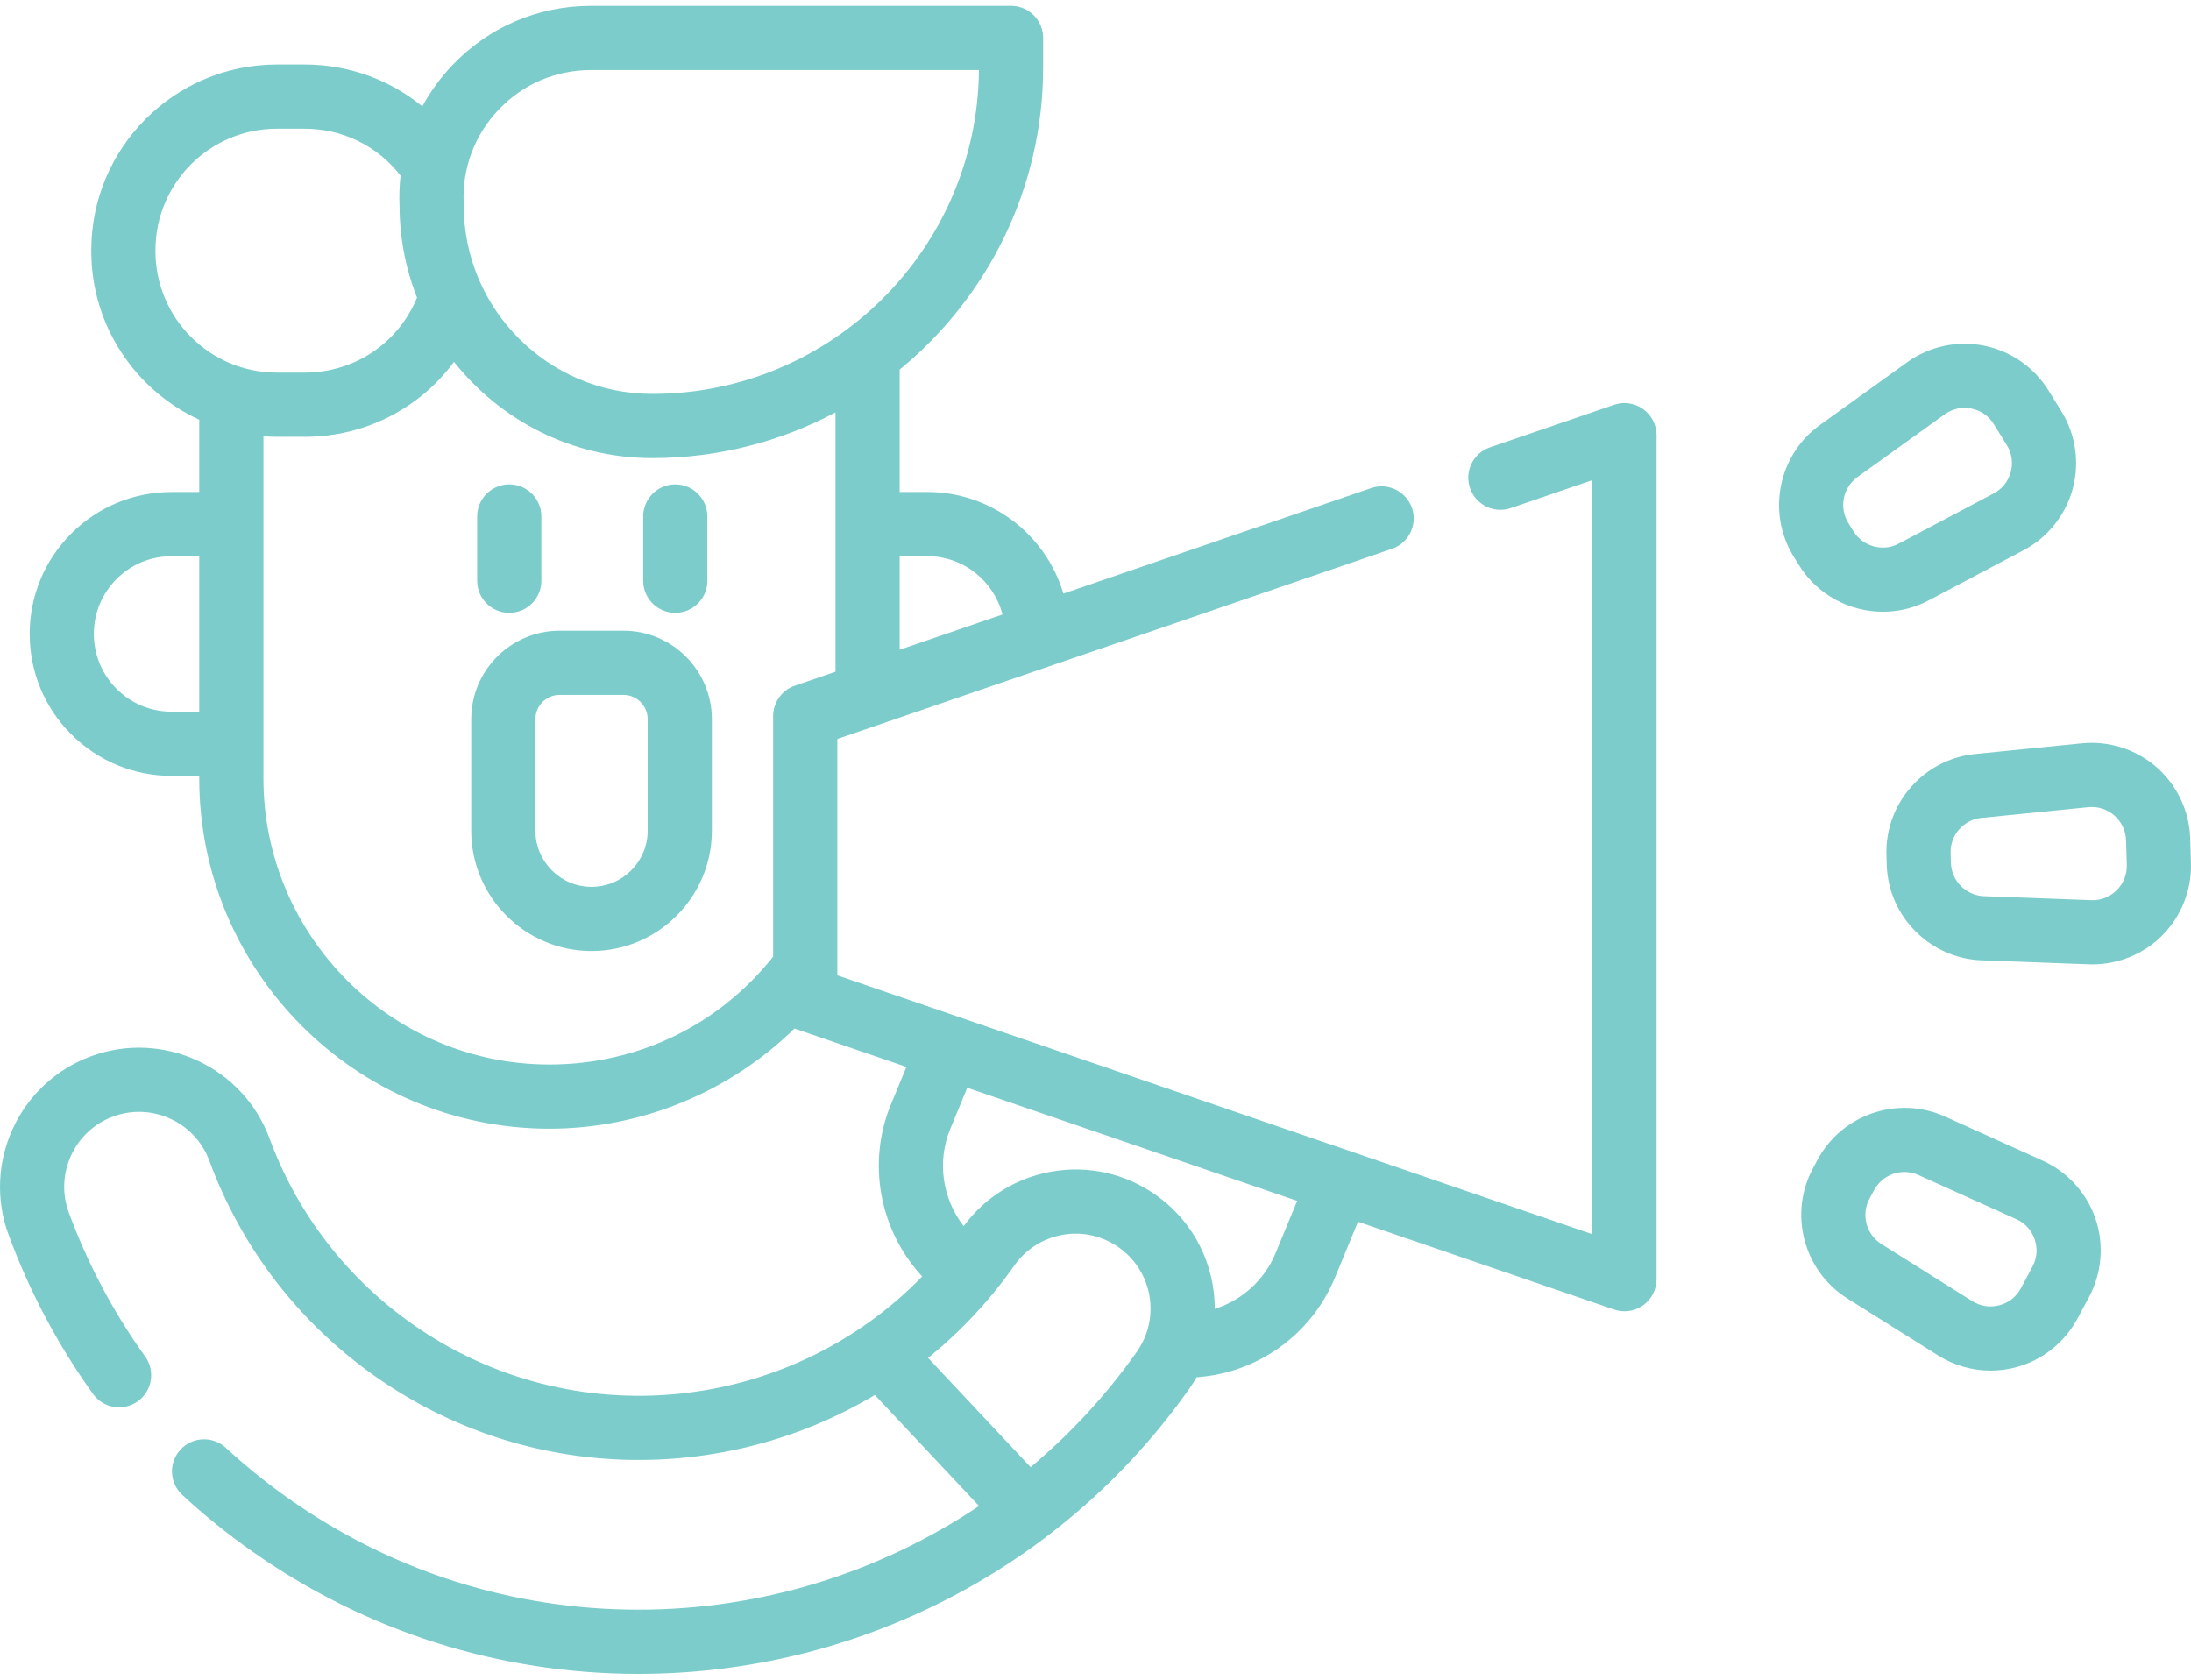 <svg width="60" height="46" viewBox="0 0 60 46" fill="none" xmlns="http://www.w3.org/2000/svg">
<path d="M13.946 16.783C14.431 16.783 14.825 16.389 14.825 15.904V14.144C14.825 13.659 14.431 13.265 13.946 13.265C13.46 13.265 13.067 13.659 13.067 14.144V15.904C13.067 16.39 13.46 16.783 13.946 16.783Z" fill="#7CCCCC"/>
<path d="M18.492 16.783C18.977 16.783 19.371 16.389 19.371 15.904V14.144C19.371 13.659 18.977 13.265 18.492 13.265C18.006 13.265 17.613 13.659 17.613 14.144V15.904C17.613 16.39 18.006 16.783 18.492 16.783Z" fill="#7CCCCC"/>
<path d="M44.996 11.202C44.765 11.037 44.469 10.994 44.201 11.086L40.802 12.251C40.343 12.408 40.098 12.908 40.256 13.367C40.413 13.826 40.913 14.071 41.372 13.914L43.607 13.148V33.8L22.93 26.71V20.237L38.12 15.029C38.579 14.872 38.824 14.372 38.667 13.913C38.509 13.454 38.009 13.209 37.55 13.366L29.121 16.256C28.643 14.649 27.154 13.473 25.393 13.473H24.637V10.121C27.034 8.156 28.566 5.173 28.566 1.84V1.039C28.566 0.554 28.173 0.16 27.687 0.16H16.186C14.734 0.16 13.384 0.739 12.384 1.79C12.057 2.133 11.784 2.511 11.565 2.914C10.671 2.18 9.543 1.767 8.347 1.767H7.581C4.779 1.767 2.5 4.047 2.5 6.849V6.881C2.5 8.924 3.713 10.689 5.456 11.495V13.474H4.701C3.661 13.474 2.685 13.878 1.951 14.612C1.217 15.346 0.813 16.322 0.813 17.36C0.813 18.399 1.217 19.376 1.952 20.11C2.686 20.844 3.662 21.248 4.701 21.248H5.456V21.318C5.456 26.607 9.758 30.91 15.046 30.91C17.562 30.91 19.979 29.904 21.758 28.166C21.761 28.167 21.763 28.169 21.766 28.17L24.822 29.218L24.399 30.242C23.729 31.864 24.097 33.711 25.254 34.957C21.622 38.698 15.692 39.355 11.294 36.261C9.493 34.992 8.14 33.236 7.382 31.181C6.655 29.211 4.461 28.2 2.49 28.927C0.52 29.654 -0.491 31.849 0.236 33.819C0.81 35.372 1.587 36.837 2.547 38.174C2.831 38.569 3.38 38.658 3.774 38.375C4.168 38.092 4.258 37.543 3.975 37.149C3.107 35.94 2.404 34.615 1.885 33.21C1.493 32.149 2.038 30.967 3.099 30.576C4.16 30.184 5.342 30.729 5.733 31.79C6.615 34.18 8.188 36.223 10.283 37.698C14.462 40.639 19.831 40.666 23.958 38.203L26.81 41.242C24.092 43.067 20.853 44.082 17.486 44.082C14.045 44.082 10.739 43.034 7.922 41.051C7.313 40.623 6.729 40.152 6.185 39.649C5.829 39.32 5.273 39.342 4.943 39.698C4.614 40.055 4.636 40.611 4.992 40.94C5.593 41.496 6.239 42.017 6.911 42.489C10.024 44.681 13.681 45.84 17.486 45.84C23.489 45.84 29.128 42.92 32.57 38.029C32.642 37.928 32.708 37.823 32.769 37.717C34.431 37.603 35.908 36.561 36.559 34.985L37.189 33.458L44.201 35.862C44.294 35.894 44.39 35.91 44.486 35.91C44.667 35.91 44.846 35.854 44.997 35.746C45.228 35.581 45.365 35.314 45.365 35.031V11.918C45.364 11.634 45.227 11.367 44.996 11.202ZM25.393 15.231C26.384 15.231 27.216 15.911 27.453 16.828L24.637 17.794V15.231H25.393ZM13.657 3.002C14.322 2.303 15.22 1.918 16.186 1.918H26.808C26.766 6.816 22.769 10.787 17.861 10.787C15.015 10.787 12.699 8.471 12.699 5.625C12.699 5.61 12.699 5.596 12.698 5.582C12.651 4.617 12.991 3.701 13.657 3.002ZM4.257 6.881V6.849C4.257 5.016 5.748 3.525 7.581 3.525H8.347C9.384 3.525 10.343 4.001 10.969 4.81C10.938 5.085 10.928 5.364 10.941 5.646C10.944 6.529 11.114 7.372 11.42 8.149C10.912 9.389 9.712 10.204 8.347 10.204H7.581C5.748 10.204 4.257 8.713 4.257 6.881ZM4.7 19.49C4.131 19.49 3.596 19.269 3.194 18.867C2.792 18.464 2.57 17.929 2.57 17.36C2.57 16.791 2.792 16.257 3.193 15.855C3.595 15.453 4.13 15.232 4.7 15.232H5.456V19.49L4.7 19.49ZM15.046 29.152C10.727 29.152 7.214 25.637 7.214 21.317V11.947C7.335 11.956 7.457 11.962 7.581 11.962H8.347C10.001 11.962 11.497 11.179 12.433 9.909C13.702 11.512 15.663 12.545 17.861 12.545C19.674 12.545 21.382 12.091 22.88 11.293V18.396L21.766 18.778C21.411 18.9 21.172 19.234 21.172 19.61V26.199C19.677 28.079 17.46 29.152 15.046 29.152ZM31.133 37.017C30.296 38.206 29.315 39.264 28.223 40.179L25.415 37.187C26.297 36.474 27.094 35.628 27.778 34.656C28.094 34.208 28.565 33.91 29.105 33.816C29.644 33.722 30.189 33.844 30.637 34.16C31.084 34.475 31.383 34.946 31.477 35.486C31.57 36.025 31.448 36.569 31.133 37.017ZM34.933 34.314C34.624 35.064 34.004 35.612 33.265 35.845C33.265 35.626 33.247 35.405 33.209 35.184C33.035 34.182 32.48 33.307 31.649 32.723C30.817 32.137 29.806 31.91 28.804 32.084C27.828 32.254 26.975 32.784 26.39 33.579C25.813 32.836 25.65 31.818 26.024 30.913L26.488 29.789L35.523 32.887L34.933 34.314Z" fill="#7CCCCC"/>
<path d="M55.94 31.786L53.26 30.576C51.972 29.996 50.441 30.515 49.773 31.76L49.645 31.999C49.645 31.999 49.645 31.999 49.645 31.999C48.978 33.244 49.392 34.807 50.587 35.558L53.078 37.122C53.51 37.394 54.011 37.535 54.515 37.535C54.745 37.535 54.977 37.505 55.202 37.446C55.922 37.255 56.537 36.769 56.889 36.113L57.208 35.52C57.56 34.863 57.624 34.083 57.385 33.377C57.145 32.672 56.619 32.092 55.94 31.786ZM55.658 34.689L55.34 35.282C55.216 35.514 55.007 35.679 54.752 35.746C54.498 35.813 54.235 35.774 54.013 35.634L51.522 34.069C51.106 33.808 50.962 33.263 51.194 32.83L51.322 32.591C51.555 32.157 52.088 31.976 52.536 32.179L55.217 33.388C55.457 33.496 55.636 33.693 55.72 33.942C55.805 34.192 55.783 34.457 55.658 34.689Z" fill="#7CCCCC"/>
<path d="M59.999 23.628L59.978 22.955C59.954 22.211 59.62 21.503 59.06 21.012C58.5 20.521 57.754 20.282 57.013 20.356L54.087 20.649C52.682 20.789 51.615 22.005 51.66 23.417L51.668 23.688C51.712 25.099 52.852 26.246 54.264 26.299L57.202 26.408C57.235 26.41 57.268 26.41 57.301 26.41C58.011 26.41 58.7 26.128 59.204 25.626C59.733 25.101 60.022 24.373 59.999 23.628ZM57.965 24.379C57.778 24.565 57.531 24.662 57.268 24.652L54.329 24.542C53.838 24.524 53.441 24.124 53.425 23.633L53.417 23.362C53.401 22.87 53.773 22.446 54.262 22.398L57.188 22.105C57.451 22.078 57.703 22.16 57.901 22.333C58.099 22.507 58.213 22.747 58.221 23.01L58.242 23.683C58.25 23.946 58.152 24.194 57.965 24.379Z" fill="#7CCCCC"/>
<path d="M51.564 16.753C51.989 16.753 52.42 16.652 52.818 16.442L55.417 15.067C56.076 14.719 56.565 14.107 56.76 13.389C56.955 12.67 56.842 11.895 56.45 11.262L56.095 10.689C55.702 10.056 55.059 9.61 54.328 9.465C53.598 9.319 52.832 9.485 52.228 9.92L49.84 11.637C48.693 12.461 48.378 14.047 49.122 15.248L49.265 15.478C49.771 16.296 50.657 16.753 51.564 16.753ZM50.866 13.064L53.254 11.347C53.416 11.231 53.604 11.17 53.799 11.17C53.861 11.17 53.923 11.176 53.985 11.189C54.243 11.24 54.462 11.392 54.6 11.615L54.955 12.188C55.094 12.412 55.132 12.675 55.063 12.929C54.995 13.183 54.829 13.39 54.596 13.513L51.996 14.888C51.561 15.118 51.018 14.97 50.758 14.552C50.758 14.552 50.758 14.552 50.758 14.552L50.616 14.322C50.357 13.904 50.467 13.351 50.866 13.064Z" fill="#7CCCCC"/>
<path d="M17.071 17.272H15.327C13.991 17.272 12.904 18.359 12.904 19.695V22.75C12.904 24.566 14.382 26.044 16.199 26.044C18.015 26.044 19.494 24.566 19.494 22.75V19.695C19.494 18.359 18.407 17.272 17.071 17.272ZM17.736 22.75C17.736 23.597 17.046 24.287 16.199 24.287C15.351 24.287 14.662 23.597 14.662 22.75V19.695C14.662 19.328 14.96 19.03 15.327 19.03H17.071C17.438 19.03 17.736 19.328 17.736 19.695V22.75H17.736Z" fill="#7CCCCC"/>
</svg>
